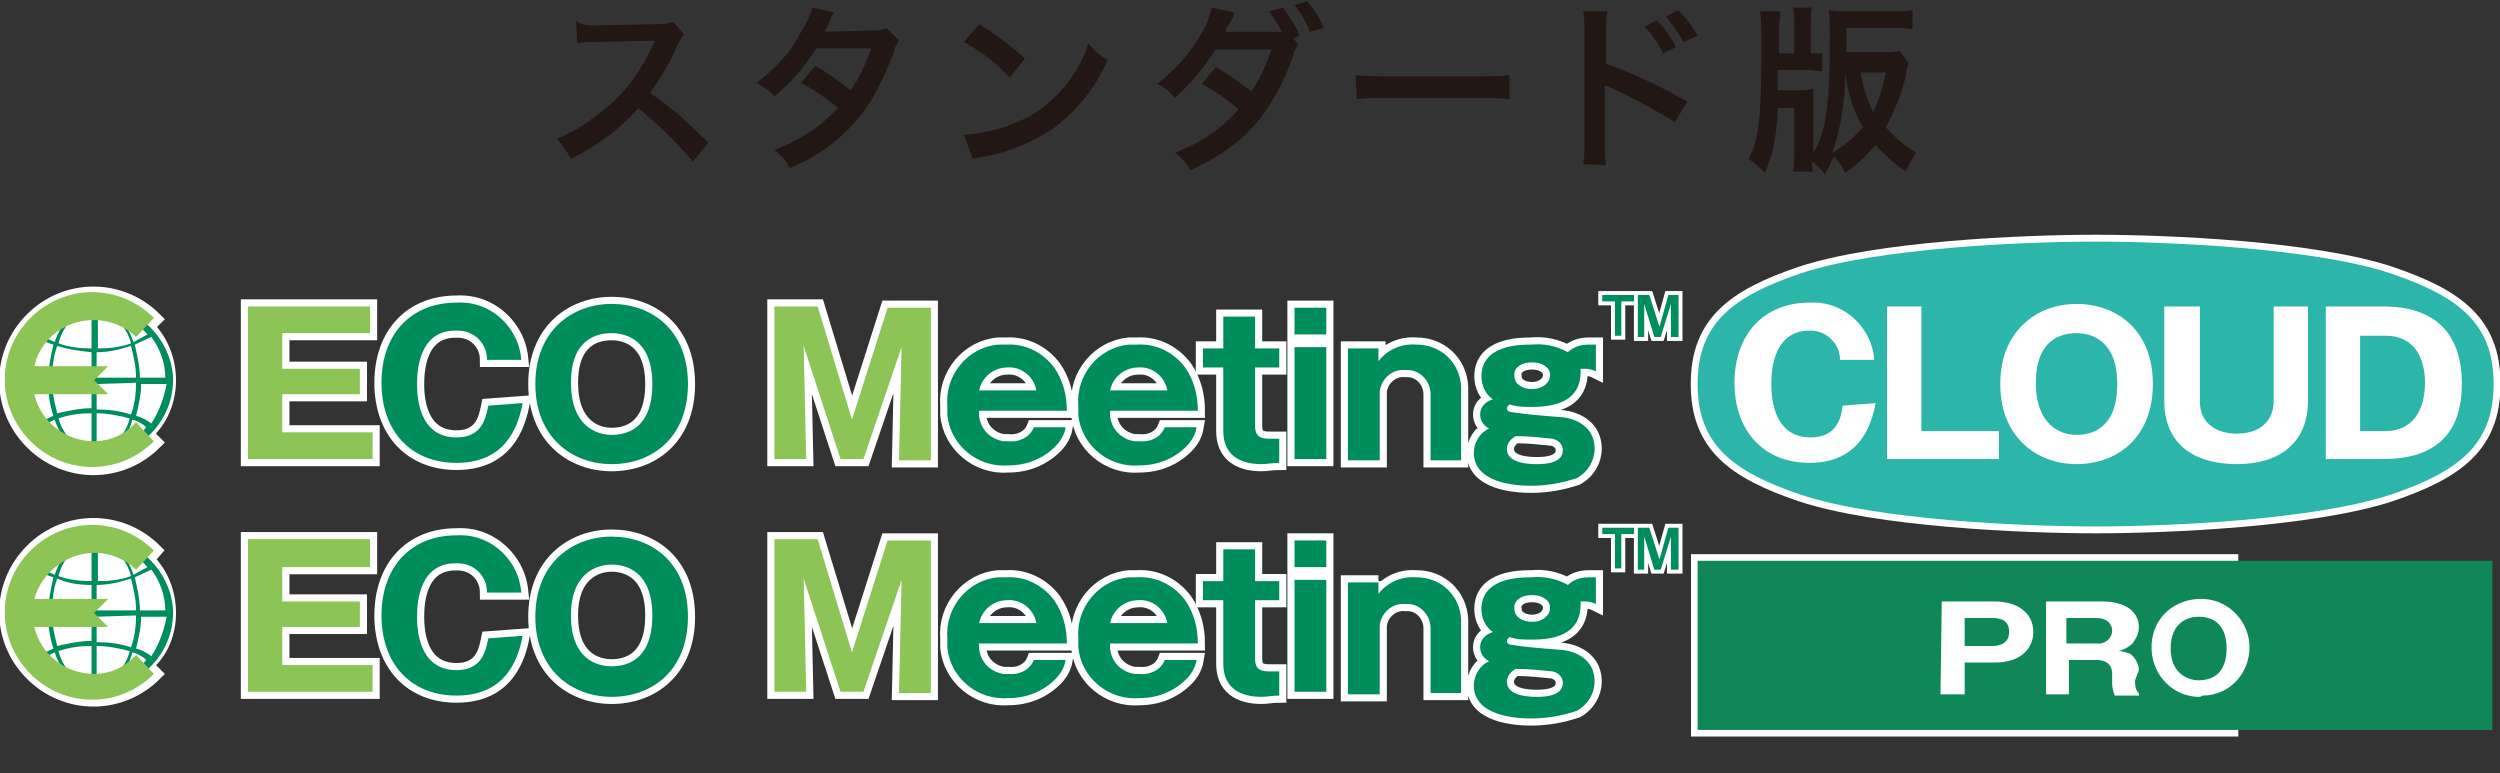 <?xml version="1.0" encoding="utf-8"?>
<svg xmlns="http://www.w3.org/2000/svg" xmlns:xlink="http://www.w3.org/1999/xlink" height="60.8" id="レイヤー_1" style="enable-background:new 0 0 196.6 60.8;" version="1.1" viewBox="0 0 196.6 60.8" width="196.6" x="0px" y="0px">
 <rect x="0" y="0" width="196.6" height="60.8" fill="#333333" stroke="none"/>
 <style type="text/css">
  .st0{fill:#221714;}
	.st1{fill:#108759;stroke:#FFFFFF;stroke-width:1.04;stroke-miterlimit:10;}
	.st2{fill:#108759;}
	.st3{fill:#FFFFFF;}
	.st4{fill-rule:evenodd;clip-rule:evenodd;fill:#2CB5A9;stroke:#FFFFFF;stroke-width:1.08;stroke-miterlimit:10;}
	.st5{fill-rule:evenodd;clip-rule:evenodd;fill:#2CB5A9;}
	.st6{fill:#FFFFFF;stroke:#FFFFFF;stroke-width:1.12;}
	.st7{fill:#FFFFFF;stroke:#FFFFFF;stroke-width:0.62;}
	.st8{fill:#8CC456;}
	.st9{fill:#008D5C;}
	.st10{fill:#2CB5A9;stroke:#2CB5A9;stroke-width:1.08;stroke-miterlimit:2;}
	.st11{fill:#FFFFFF;stroke:#FFFFFF;stroke-width:1.08;stroke-miterlimit:2;}
 </style>
 <path class="st0" d="M54.5,12.7c-1.3-1.5-2.7-2.9-4.3-4.2c-1.5,1.7-3.3,3-5.3,4c-0.3-0.6-0.7-1.1-1.1-1.6c1-0.4,1.9-0.9,2.8-1.6  c2.1-1.4,3.7-3.4,4.7-5.7l0.2-0.4l-4.6,0.1c-0.5,0-1,0-1.5,0.1l-0.1-1.8C45.6,1.9,46,2,46.4,2h0.3l4.9-0.1c0.4,0,0.9,0,1.3-0.2  l0.9,1c-0.2,0.2-0.3,0.5-0.5,0.8c-0.6,1.4-1.3,2.6-2.2,3.8c0.9,0.6,1.8,1.3,2.6,2c0.3,0.3,0.3,0.3,2,1.9L54.5,12.7z"/>
 <path class="st0" d="M70.7,3.2c-0.2,0.3-0.4,0.6-0.4,0.9c-0.5,1.3-1.1,2.6-1.8,3.8c-1.5,2.4-3.8,4.3-6.4,5.3c-0.3-0.6-0.7-1-1.2-1.4  c1-0.4,1.9-0.8,2.7-1.4c0.9-0.5,1.6-1.2,2.3-1.9C65,7.7,64,7.1,63,6.5l1.1-1.3c1,0.5,1.9,1.2,2.8,1.9c0.7-1,1.2-2.1,1.6-3.3l-4.3,0  c-0.9,1.4-2,2.7-3.3,3.8c-0.4-0.5-0.9-0.8-1.4-1.1c1.5-1.1,2.7-2.4,3.5-4c0.4-0.6,0.7-1.3,0.9-1.9L65.6,1c-0.2,0.2-0.3,0.5-0.4,0.8  c-0.2,0.4-0.3,0.5-0.3,0.7c0.2,0,0.2,0,3.6-0.1c0.4,0,0.8,0,1.2-0.2L70.7,3.2z"/>
 <path class="st0" d="M75.8,10.6c1.4-0.1,2.8-0.4,4.2-1c1.7-0.7,3.1-1.9,4.2-3.4c0.6-0.9,1.1-1.8,1.4-2.8c0.4,0.5,0.9,1,1.5,1.3  c-0.9,2.2-2.5,4.1-4.4,5.5c-1.6,1-3.4,1.8-5.3,2.1c-0.3,0.1-0.6,0.1-0.9,0.2L75.8,10.6z M77,1.9c1.3,0.8,2.5,1.7,3.6,2.7l-1.2,1.5  c-1-1.1-2.3-2.1-3.6-2.8L77,1.9z"/>
 <path class="st0" d="M102.1,3.5c-0.2,0.3-0.4,0.6-0.4,0.9c-1.7,4.6-3.8,7-8.1,9c-0.3-0.6-0.7-1-1.2-1.4c1.9-0.7,3.6-1.8,5-3.4  c-0.9-0.8-1.8-1.4-2.9-2l1.1-1.3c1,0.5,1.9,1.2,2.8,1.9c0.7-1,1.2-2.2,1.6-3.3h-4.4c-0.9,1.4-2,2.7-3.2,3.8C92,7.2,91.5,6.8,91,6.6  c1.4-1.1,2.6-2.4,3.5-4c0.4-0.6,0.6-1.3,0.8-2L97.1,1C97,1.3,97,1.3,96.7,1.8s-0.3,0.5-0.3,0.7h0.4h0.3h2.9c0.3,0,0.5,0,0.8,0  c-0.3-0.6-0.6-1.1-1-1.6l1.1-0.3c0.5,0.7,1,1.4,1.3,2.2l-0.5,0.2L102.1,3.5z M103,2.5c-0.3-0.8-0.7-1.5-1.2-2.1l1-0.3  c0.5,0.6,1,1.3,1.3,2.1L103,2.5z"/>
 <path class="st0" d="M106.6,5.9c0.8,0.1,1.5,0.1,2.3,0.1h7.5c0.8,0,1.5,0,2.3-0.1v1.9c-0.8-0.1-1.5-0.1-2.3-0.1h-7.4  c-0.8,0-1.5,0-2.3,0.1L106.6,5.9z"/>
 <path class="st0" d="M124.5,12.9c0.1-0.5,0.1-1,0.1-1.6v-9c0-0.5,0-0.9-0.1-1.4h1.9c-0.1,0.5-0.1,1-0.1,1.5V5c2.2,0.8,4.3,1.8,6.4,3  l-1,1.6c-1.6-1-3.3-1.9-5-2.7c-0.2-0.1-0.3-0.1-0.5-0.2c0,0.3,0,0.7,0,1v3.7c0,0.5,0,1,0.1,1.6L124.5,12.9z M130.3,1.6  c0.6,0.6,1.1,1.3,1.5,2.1l-1,0.5c-0.4-0.8-0.9-1.5-1.5-2.1L130.3,1.6z M132.4,3.3c-0.4-0.7-0.9-1.4-1.4-2l1-0.5  c0.6,0.6,1.1,1.3,1.5,2L132.4,3.3z"/>
 <path class="st0" d="M150.1,5c-0.1,0.2-0.2,0.6-0.2,0.8c-0.3,1.5-0.9,2.9-1.6,4.2c0.7,0.8,1.5,1.5,2.4,2c-0.3,0.4-0.6,0.9-0.8,1.5  c-0.9-0.6-1.7-1.3-2.4-2.1c-0.7,0.8-1.5,1.6-2.4,2.2c-0.2-0.5-0.5-0.9-0.9-1.3c-0.2,0.5-0.4,0.9-0.7,1.4c-0.3-0.4-0.6-0.7-1-1  c0,0.4,0,0.5,0.1,0.8h-1.6c0.1-0.5,0.1-1.1,0.1-1.6V8.5h-1.3c0,0.9-0.1,1.8-0.3,2.8c-0.1,0.8-0.4,1.5-0.7,2.3  c-0.4-0.4-0.8-0.8-1.3-1.1c0.7-1.2,1-3.1,1-7V2.3c0-0.5,0-0.9-0.1-1.4h1.6c0,0.5-0.1,1-0.1,1.4v1.9h1.2V1.9c0-0.4,0-0.9-0.1-1.3h1.5  c-0.1,0.4-0.1,0.9-0.1,1.3v2.3c0.3,0,0.6,0,0.9,0v1.4c-0.4,0-0.8-0.1-1.2-0.1h-2.3v1.6h1.6c0.4,0,0.8,0,1.2-0.1c0,0.4,0,0.8,0,1.1  v3.9c1-1.5,1.3-3.9,1.3-9.1c0-1.1,0-1.6-0.1-2.1c0.5,0.1,1,0.1,1.5,0.1h3.5c0.5,0,1.1,0,1.6-0.1v1.5c-0.5-0.1-1.1-0.1-1.6-0.1h-3.6  v1.9h2.8c0.5,0,0.9,0,1.4-0.1L150.1,5z M144.1,12c0.9-0.5,1.7-1.2,2.4-2c-0.8-1.3-1.2-2.8-1.4-4.3C145.1,7.8,144.8,10,144.1,12z   M146.3,5.7c0.2,1.1,0.5,2.1,1,3.1c0.5-1,0.8-2,1-3.1H146.3z"/>
 <rect class="st1" height="13.3" width="42" x="133.5" y="44.1"/>
 <rect class="st2" height="13.3" width="62.5" x="133.5" y="44.1"/>
 <g>
  <path class="st3" d="M152.7,47.3h4.2c1.6,0,3,0.8,3,2.4c0,1.3-1,2.4-3,2.4h-2.4v2.5h-1.9L152.7,47.3z M154.5,50.8h2.2   c0.7,0,1.3-0.3,1.3-1.1s-0.5-1.1-1.3-1.1h-2.2V50.8z"/>
  <path class="st3" d="M167.9,53.5c0,0.8,0.2,0.9,0.3,1v0.2h-1.9c-0.1-0.3-0.2-0.6-0.2-0.9V53c0-1.1-1-1.1-1.3-1.1h-2.1v2.7h-1.8   v-7.3h4.4c2.1,0,2.9,1,2.9,2c0,0.5-0.2,0.9-0.5,1.3c-0.3,0.3-0.7,0.5-1.1,0.6c0.3,0,0.6,0.1,0.9,0.2c0.4,0.3,0.7,0.8,0.7,1.3   L167.9,53.5z M162.6,50.6h2.3c0.6,0.1,1.2-0.4,1.2-1c0,0,0,0,0,0c0-0.6-0.5-1-1.2-1h-2.4V50.6z"/>
  <path class="st3" d="M172.8,54.8c-2.1-0.1-3.7-1.9-3.6-4.1s1.9-3.7,4.1-3.6c2,0.1,3.6,1.8,3.6,3.8c0,2.1-1.6,3.8-3.7,3.8   C173.1,54.8,173,54.8,172.8,54.8z M170.7,51c0,2,1.4,2.5,2.2,2.5s2.2-0.3,2.2-2.5s-1.4-2.5-2.2-2.5S170.7,48.9,170.7,51L170.7,51z"/>
 </g>
 <path class="st4" d="M164.8,41.4c-5.7,0-17.2-0.5-23.2-2.5c-5.3-1.8-8.1-3.9-8.1-8.7s2.8-6.9,8.1-8.7c6-2,17.5-2.5,23.2-2.5  s17.2,0.5,23.2,2.5c5.3,1.8,8.1,3.9,8.1,8.7s-2.8,6.9-8.1,8.7C181.9,40.9,170.5,41.4,164.8,41.4z"/>
 <path class="st5" d="M164.8,41.4c-5.7,0-17.2-0.5-23.2-2.5c-5.3-1.8-8.1-3.9-8.1-8.7s2.8-6.9,8.1-8.7c6-2,17.5-2.5,23.2-2.5  s17.2,0.5,23.2,2.5c5.3,1.8,8.1,3.9,8.1,8.7s-2.8,6.9-8.1,8.7C181.9,40.9,170.5,41.4,164.8,41.4z"/>
 <path class="st6" d="M29.3,34v2.1h-9.8v-12h9.6v2.1h-6.9V29h6.1v2h-6.1v3H29.3z"/>
 <path class="st6" d="M41.1,31.7c-0.7,3.8-3,4.7-5.2,4.7c-3.6,0-5.9-2.5-5.9-6.3s2.3-6.3,5.9-6.3c1.6-0.1,3.1,0.6,4.1,1.9  c0.6,0.8,0.9,1.6,1,2.6h-2.7c0-1.3-1-2.3-2.3-2.3c-0.1,0-0.1,0-0.2,0c-3,0-3,3.5-3,4.2s0,4.2,3.1,4.2c2,0,2.3-1.5,2.5-2.5L41.1,31.7  z"/>
 <path class="st6" d="M48.1,36.5c-3.1,0-6-2.1-6-6.3s2.9-6.3,6-6.3s6,2,6,6.3S51.2,36.5,48.1,36.5z M44.9,30.1c0,3.4,2,4.1,3.2,4.1  s3.2-0.5,3.2-4s-2.1-4-3.2-4S44.9,26.6,44.9,30.1z"/>
 <path class="st6" d="M67.9,36.1h-1.8l-2.9-8.9l0.2,8.9h-2.5v-12h3.4L67,33l2.8-8.8h3.4v12h-2.5l0.2-8.9L67.9,36.1z"/>
 <path class="st6" d="M77,32.3c-0.1,1.2,0.7,2.2,1.9,2.4c0.1,0,0.3,0,0.4,0c0.8,0.1,1.7-0.3,2-1.1h2.5c-0.1,0.6-0.4,1.1-0.8,1.5  c-1,1-2.3,1.5-3.7,1.5c-2.4,0.2-4.6-1.6-4.8-4c0-0.2,0-0.5,0-0.7c-0.2-2.4,1.6-4.6,4-4.8c0.2,0,0.4,0,0.6,0c1.5-0.1,2.9,0.6,3.8,1.8  c0.7,1,1,2.2,1,3.4L77,32.3z M81.5,30.7c-0.2-1.1-1.2-1.9-2.3-1.8c-1.1,0-2,0.8-2.2,1.8H81.5z"/>
 <path class="st6" d="M87.3,32.3c-0.1,1.2,0.7,2.2,1.9,2.4c0.1,0,0.3,0,0.4,0c0.8,0.1,1.7-0.3,2-1.1h2.5c-0.1,0.6-0.4,1.1-0.8,1.5  c-1,1-2.3,1.5-3.7,1.5c-2.4,0.2-4.6-1.6-4.8-4c0-0.2,0-0.5,0-0.7c-0.2-2.4,1.6-4.6,4-4.8c0.2,0,0.4,0,0.6,0c1.5-0.1,2.9,0.6,3.8,1.8  c0.7,1,1,2.2,1,3.4L87.3,32.3z M91.8,30.7c-0.2-1.1-1.2-1.9-2.3-1.8c-1.1,0-2,0.8-2.2,1.8H91.8z"/>
 <path class="st6" d="M98.7,28.9v4.6c0,0.9,0.5,1,1.2,1h0.7v1.9c-0.5,0-1,0.1-1.4,0.1c-1.8,0-3-0.8-3-2.6v-5h-1.6v-1.5h1.6v-2.5h2.5  v2.5h1.9v1.5H98.7z"/>
 <path class="st6" d="M104.3,26.3h-2.5v-2.1h2.5V26.3z M104.3,36.1h-2.5v-8.8h2.5V36.1z"/>
 <path class="st6" d="M108.4,27.4v1c0.7-0.9,1.8-1.4,3-1.3c1.9,0,3.4,1.4,3.5,3.3c0,0.1,0,0.2,0,0.3v5.5h-2.4V31c0-1-0.8-1.9-1.8-1.9  c-0.1,0-0.1,0-0.2,0c-1-0.1-1.9,0.7-2,1.7c0,0.1,0,0.2,0,0.2v5.2H106v-8.8H108.4z"/>
 <path class="st6" d="M125.5,29.2c-0.2-0.1-0.5-0.2-0.8-0.2h-0.4c0,0.8,0.1,3-3.8,3c-0.6,0-1.2,0-1.8-0.2c-0.1,0.1-0.2,0.2-0.2,0.3  c0,0.2,0.2,0.3,0.3,0.3c1.3,0.2,2.6,0.3,3.9,0.4c0.4,0,2.7,0.3,2.7,2.5c0,0.9-0.5,1.8-1.4,2.3c-1.2,0.4-2.4,0.6-3.6,0.6  c-1.2,0-4.5-0.2-4.5-2.6c0-0.8,0.5-1.6,1.2-1.9c-0.4-0.2-0.7-0.6-0.7-1.1c0-0.8,0.7-1.1,1-1.2c-0.6-0.4-0.9-1.1-0.9-1.8  c0-2.5,3.1-2.5,3.9-2.5c1-0.1,2,0.1,2.9,0.6c0.4-0.4,1-0.6,1.6-0.6c0.2,0,0.4,0,0.6,0L125.5,29.2z M118.5,35.3  c0,1.2,1.9,1.2,2.4,1.2c0.7,0,2-0.1,2-1.1c0-0.5-0.4-0.8-0.8-0.9c-1-0.1-1.9-0.2-2.9-0.2C118.8,34.5,118.5,34.9,118.5,35.3  L118.5,35.3z M119.1,29.6c0,0.6,0.6,1,1.4,1s1.4-0.5,1.4-1.1s-0.6-1-1.4-1C119.4,28.5,119,29.1,119.1,29.6L119.1,29.6z"/>
 <path class="st7" d="M128.5,23.2v0.5h-1v2.7H127v-2.7h-1v-0.5H128.5z M129.7,23.2l0.8,2.5l0.7-2.5h0.8v3.3h-0.6v-2.6l-0.8,2.6h-0.5  l-0.8-2.6v2.6h-0.5v-3.3H129.7z"/>
 <path class="st8" d="M29.3,34v2.1h-9.8v-12h9.6v2.1h-6.9V29h6.1v2h-6.1v3H29.3z"/>
 <path class="st9" d="M41.1,31.7c-0.7,3.8-3,4.7-5.2,4.7c-3.6,0-5.9-2.5-5.9-6.3s2.3-6.3,5.9-6.3c1.6-0.1,3.1,0.6,4.1,1.9  c0.6,0.8,0.9,1.6,1,2.6h-2.7c0-1.3-1-2.3-2.3-2.3c-0.1,0-0.1,0-0.2,0c-3,0-3,3.5-3,4.2s0,4.2,3.1,4.2c2,0,2.3-1.5,2.5-2.5L41.1,31.7  z"/>
 <path class="st9" d="M48.1,36.5c-3.1,0-6-2.1-6-6.3s2.9-6.3,6-6.3s6,2,6,6.3S51.2,36.5,48.1,36.5z M44.9,30.1c0,3.4,2,4.1,3.2,4.1  s3.2-0.5,3.2-4s-2.1-4-3.2-4S44.9,26.6,44.9,30.1z"/>
 <path class="st8" d="M67.9,36.1h-1.8l-2.9-8.9l0.2,8.9h-2.5v-12h3.4L67,33l2.8-8.8h3.4v12h-2.5l0.2-8.9L67.9,36.1z"/>
 <path class="st9" d="M77,32.3c-0.1,1.2,0.7,2.2,1.9,2.4c0.1,0,0.3,0,0.4,0c0.8,0.1,1.7-0.3,2-1.1h2.5c-0.1,0.6-0.4,1.1-0.8,1.5  c-1,1-2.3,1.5-3.7,1.5c-2.4,0.2-4.6-1.6-4.8-4c0-0.2,0-0.5,0-0.7c-0.2-2.4,1.6-4.6,4-4.8c0.2,0,0.4,0,0.6,0c1.5-0.1,2.9,0.6,3.8,1.8  c0.7,1,1,2.2,1,3.4L77,32.3z M81.5,30.7c-0.2-1.1-1.2-1.9-2.3-1.8c-1.1,0-2,0.8-2.2,1.8H81.5z"/>
 <path class="st9" d="M87.3,32.3c-0.1,1.2,0.7,2.2,1.9,2.4c0.1,0,0.3,0,0.4,0c0.8,0.1,1.7-0.3,2-1.1h2.5c-0.1,0.6-0.4,1.1-0.8,1.5  c-1,1-2.3,1.5-3.7,1.5c-2.4,0.2-4.6-1.6-4.8-4c0-0.2,0-0.5,0-0.7c-0.2-2.4,1.6-4.6,4-4.8c0.2,0,0.4,0,0.6,0c1.5-0.1,2.9,0.6,3.8,1.8  c0.7,1,1,2.2,1,3.4L87.3,32.3z M91.8,30.7c-0.2-1.1-1.2-1.9-2.3-1.8c-1.1,0-2,0.8-2.2,1.8H91.8z"/>
 <path class="st9" d="M98.7,28.9v4.6c0,0.9,0.5,1,1.2,1h0.7v1.9c-0.5,0-1,0.1-1.4,0.1c-1.8,0-3-0.8-3-2.6v-5h-1.6v-1.5h1.6v-2.5h2.5  v2.5h1.9v1.5H98.7z"/>
 <path class="st9" d="M104.3,26.3h-2.5v-2.1h2.5V26.3z M104.3,36.1h-2.5v-8.8h2.5V36.1z"/>
 <path class="st9" d="M108.4,27.4v1c0.7-0.9,1.8-1.4,3-1.3c1.9,0,3.4,1.4,3.5,3.3c0,0.1,0,0.2,0,0.3v5.5h-2.4V31c0-1-0.8-1.9-1.8-1.9  c-0.1,0-0.1,0-0.2,0c-1-0.1-1.9,0.7-2,1.7c0,0.1,0,0.2,0,0.2v5.2H106v-8.8H108.4z"/>
 <path class="st9" d="M125.5,29.2c-0.2-0.1-0.5-0.2-0.8-0.2h-0.4c0,0.8,0.1,3-3.8,3c-0.6,0-1.2,0-1.8-0.2c-0.1,0.1-0.2,0.2-0.2,0.3  c0,0.2,0.2,0.3,0.3,0.3c1.3,0.2,2.6,0.3,3.9,0.4c0.4,0,2.7,0.3,2.7,2.5c0,0.9-0.5,1.8-1.4,2.3c-1.2,0.4-2.4,0.6-3.6,0.6  c-1.2,0-4.5-0.2-4.5-2.6c0-0.8,0.5-1.6,1.2-1.9c-0.4-0.2-0.7-0.6-0.7-1.1c0-0.8,0.7-1.1,1-1.2c-0.6-0.4-0.9-1.1-0.9-1.8  c0-2.5,3.1-2.5,3.9-2.5c1-0.1,2,0.1,2.9,0.6c0.4-0.4,1-0.6,1.6-0.6c0.2,0,0.4,0,0.6,0L125.5,29.2z M118.5,35.3  c0,1.2,1.9,1.2,2.4,1.2c0.7,0,2-0.1,2-1.1c0-0.5-0.4-0.8-0.8-0.9c-1-0.1-1.9-0.2-2.9-0.2C118.8,34.5,118.5,34.9,118.5,35.3  L118.5,35.3z M119.1,29.6c0,0.6,0.6,1,1.4,1s1.4-0.5,1.4-1.1s-0.6-1-1.4-1C119.4,28.5,119,29.1,119.1,29.6L119.1,29.6z"/>
 <path class="st9" d="M128.5,23.2v0.5h-1v2.7H127v-2.7h-1v-0.5H128.5z M129.7,23.2l0.8,2.5l0.7-2.5h0.8v3.3h-0.6v-2.6l-0.8,2.6h-0.5  l-0.8-2.6v2.6h-0.5v-3.3H129.7z"/>
 <path class="st10" d="M147.5,31.7c-0.7,3.8-3,4.7-5.2,4.7c-3.6,0-5.9-2.5-5.9-6.3s2.3-6.3,5.9-6.3c1.6-0.1,3.1,0.6,4.1,1.9  c0.6,0.8,0.9,1.6,1,2.6h-2.7c0-1.3-1.1-2.3-2.3-2.3c0,0-0.1,0-0.1,0c-3,0-3,3.5-3,4.2s0,4.2,3.1,4.2c2,0,2.4-1.5,2.5-2.5L147.5,31.7  z"/>
 <path class="st10" d="M148.4,36.1v-12h2.7v9.8h6.1v2.2L148.4,36.1z"/>
 <path class="st10" d="M163.3,36.5c-3.1,0-6-2.1-6-6.3s2.9-6.3,6-6.3s6,2,6,6.3S166.4,36.5,163.3,36.5z M160.1,30.1  c0,3.4,2,4.1,3.2,4.1s3.2-0.5,3.2-4s-2.1-4-3.2-4S160.1,26.6,160.1,30.1z"/>
 <path class="st10" d="M173,24.1v7.5c0,1.9,1.6,2.5,2.9,2.5c2.3,0,2.9-1.5,2.9-2.5v-7.5h2.7v7.4c0,3.3-2.2,5-5.6,5  c-2.6,0-5.7-1-5.7-5v-7.4H173z"/>
 <path class="st10" d="M182.9,24.1h4.5c4.2,0,6.2,2.2,6.2,6.1c0,5.2-3.7,5.9-6.2,5.9h-4.5V24.1z M185.6,33.9h2c2.1,0,3.1-1.6,3.1-3.8  c0-1.9-0.8-3.7-3.1-3.7h-2V33.9z"/>
 <path class="st3" d="M147.5,31.7c-0.7,3.8-3,4.7-5.2,4.7c-3.6,0-5.9-2.5-5.9-6.3s2.3-6.3,5.9-6.3c1.6-0.1,3.1,0.6,4.1,1.9  c0.6,0.8,0.9,1.6,1,2.6h-2.7c0-1.3-1.1-2.3-2.3-2.3c0,0-0.1,0-0.1,0c-3,0-3,3.5-3,4.2s0,4.2,3.1,4.2c2,0,2.4-1.5,2.5-2.5L147.5,31.7  z"/>
 <path class="st3" d="M148.4,36.1v-12h2.7v9.8h6.1v2.2L148.4,36.1z"/>
 <path class="st3" d="M163.3,36.5c-3.1,0-6-2.1-6-6.3s2.9-6.3,6-6.3s6,2,6,6.3S166.4,36.5,163.3,36.5z M160.1,30.1  c0,3.4,2,4.1,3.2,4.1s3.2-0.5,3.2-4s-2.1-4-3.2-4S160.1,26.6,160.1,30.1z"/>
 <path class="st3" d="M173,24.1v7.5c0,1.9,1.6,2.5,2.9,2.5c2.3,0,2.9-1.5,2.9-2.5v-7.5h2.7v7.4c0,3.3-2.2,5-5.6,5c-2.6,0-5.7-1-5.7-5  v-7.4H173z"/>
 <path class="st3" d="M182.9,24.1h4.5c4.2,0,6.2,2.2,6.2,6.1c0,5.2-3.7,5.9-6.2,5.9h-4.5V24.1z M185.6,33.9h2c2.1,0,3.1-1.6,3.1-3.8  c0-1.9-0.8-3.7-3.1-3.7h-2V33.9z"/>
 <path class="st11" d="M13.3,29.9c0-1.6-0.6-3.1-1.7-4.2l0.6-0.6c-2.7-2.7-7-2.7-9.7,0s-2.7,7,0,9.7s7,2.7,9.7,0c0,0,0,0,0,0  l-0.7-0.7C12.7,33,13.3,31.5,13.3,29.9z"/>
 <path class="st9" d="M8,24H7.6H7.2c-0.1,0-0.3,0-0.4,0c-3.3,0.2-5.8,2.9-5.6,6.2c0.2,3,2.5,5.4,5.5,5.6c0.2,0.1,0.4,0.1,0.7,0.1  c0.2,0,0.4,0,0.7-0.1c3.3-0.2,5.7-3.1,5.5-6.3C13.3,26.5,10.9,24.2,8,24z M13,29.7h-2c0-0.9-0.2-1.7-0.4-2.6  c0.4-0.2,0.9-0.4,1.3-0.6C12.6,27.4,13,28.6,13,29.7L13,29.7z M11.6,26.3c-0.4,0.2-0.7,0.4-1.1,0.6C10.2,26,9.7,25.2,9,24.6  C10,24.9,10.9,25.5,11.6,26.3L11.6,26.3z M7.6,24.3h0.4c1.1,0.5,2,1.5,2.3,2.7c-0.8,0.3-1.7,0.4-2.6,0.4V24.3z M7.6,27.7  c0.9,0,1.8-0.2,2.7-0.5c0.2,0.8,0.4,1.6,0.4,2.5H7.6V27.7z M10.7,30.1c0,0.8-0.1,1.7-0.4,2.5c-0.9-0.3-1.8-0.4-2.7-0.4v-2L10.7,30.1  z M7.2,30.1v2c-0.9,0-1.8,0.2-2.7,0.4c-0.2-0.8-0.4-1.6-0.4-2.5L7.2,30.1z M4.1,29.7c0-0.8,0.1-1.7,0.4-2.5c0.9,0.3,1.8,0.4,2.7,0.5  v2H4.1z M6.8,24.4h0.4v3c-0.9,0-1.8-0.1-2.6-0.4C4.9,25.8,5.7,24.8,6.8,24.4z M5.8,24.6c-0.7,0.6-1.2,1.4-1.5,2.3  c-0.4-0.2-0.8-0.3-1.1-0.6C3.9,25.5,4.8,24.9,5.8,24.6L5.8,24.6z M3,26.5c0.4,0.3,0.8,0.5,1.2,0.6C4,28,3.8,28.9,3.8,29.7h-2  C1.9,28.6,2.3,27.5,3,26.5z M3.8,30.1c0,0.9,0.1,1.7,0.4,2.6c-0.4,0.2-0.9,0.4-1.2,0.6c-0.7-0.9-1.1-2-1.1-3.2L3.8,30.1z M3.2,33.6  c0.3-0.2,0.7-0.4,1.1-0.6c0.3,0.9,0.8,1.7,1.5,2.3C4.8,35,3.9,34.4,3.2,33.6L3.2,33.6z M6.8,35.5C5.7,35,4.9,34,4.6,32.9  c0.9-0.3,1.7-0.4,2.6-0.4v3L6.8,35.5z M8,35.5c-0.1,0-0.3,0-0.4,0v-3c0.9,0,1.8,0.2,2.6,0.4C9.9,34.1,9.1,35,8,35.5L8,35.5z M9,35.3  c0.7-0.6,1.2-1.4,1.4-2.3c0.4,0.1,0.8,0.3,1.1,0.6C10.9,34.4,10,35,9,35.3L9,35.3z M11.9,33.3c-0.4-0.3-0.8-0.5-1.2-0.6  c0.2-0.8,0.4-1.7,0.4-2.5h2C12.9,31.3,12.5,32.4,11.9,33.3L11.9,33.3z"/>
 <path class="st8" d="M7.4,34.7c-2.2,0-4.2-1.5-4.7-3.7h5.8l-1.1-1.1l1.1-1.1H2.7c0.6-2.6,3.2-4.1,5.8-3.5c0.8,0.2,1.6,0.6,2.2,1.2  l1.4-1.5c-2.7-2.7-7-2.7-9.7,0s-2.7,7,0,9.7s7,2.7,9.7,0c0,0,0,0,0,0l-1.4-1.5C9.8,34.2,8.6,34.7,7.4,34.7z"/>
 <path class="st6" d="M29.3,52.3v2.1h-9.8v-12h9.6v2.2h-6.9v2.7h6.1v2h-6.1v3H29.3z"/>
 <path class="st6" d="M41.1,50c-0.7,3.8-3,4.7-5.2,4.7c-3.6,0-5.9-2.5-5.9-6.3s2.3-6.3,5.9-6.3c1.6-0.1,3.1,0.6,4.1,1.9  c0.6,0.8,0.9,1.6,1,2.6h-2.7c0-1.3-1-2.3-2.3-2.3c-0.1,0-0.1,0-0.2,0c-3,0-3,3.5-3,4.2c0,0.7,0,4.2,3.1,4.2c2,0,2.3-1.5,2.5-2.5  L41.1,50z"/>
 <path class="st6" d="M48.1,54.8c-3.1,0-6-2.1-6-6.3s2.9-6.3,6-6.3s6,2,6,6.3S51.2,54.8,48.1,54.8z M44.9,48.4c0,3.4,2,4,3.2,4  s3.2-0.5,3.2-4s-2.1-4-3.2-4S44.9,45,44.9,48.4z"/>
 <path class="st6" d="M67.9,54.4h-1.8l-2.9-8.9l0.2,8.9h-2.5v-12h3.4l2.7,8.9l2.8-8.8h3.4v12h-2.5l0.2-8.9L67.9,54.4z"/>
 <path class="st6" d="M77,50.6c-0.1,1.2,0.7,2.2,1.9,2.4c0.1,0,0.3,0,0.4,0c0.8,0.1,1.7-0.3,2-1.1h2.5c-0.1,0.6-0.4,1.1-0.8,1.5  c-1,1-2.3,1.5-3.7,1.5c-2.4,0.2-4.6-1.6-4.8-4c0-0.2,0-0.5,0-0.7c-0.2-2.4,1.6-4.6,4-4.8c0.2,0,0.4,0,0.6,0c1.5-0.1,2.9,0.6,3.8,1.8  c0.7,1,1,2.2,1,3.4L77,50.6z M81.5,49c-0.2-1.1-1.2-1.9-2.3-1.8c-1.1,0-2,0.8-2.2,1.8H81.5z"/>
 <path class="st6" d="M87.3,50.6c-0.1,1.2,0.7,2.2,1.9,2.4c0.1,0,0.3,0,0.4,0c0.8,0.1,1.7-0.3,2-1.1h2.5c-0.1,0.6-0.4,1.1-0.8,1.5  c-1,1-2.3,1.5-3.7,1.5c-2.4,0.2-4.6-1.6-4.8-4c0-0.2,0-0.5,0-0.7c-0.2-2.4,1.6-4.6,4-4.8c0.2,0,0.4,0,0.6,0c1.5-0.1,2.9,0.6,3.8,1.8  c0.7,1,1,2.2,1,3.4L87.3,50.6z M91.8,49c-0.2-1.1-1.2-1.9-2.3-1.8c-1.1,0-2,0.8-2.2,1.8H91.8z"/>
 <path class="st6" d="M98.7,47.2v4.6c0,0.9,0.5,1,1.2,1h0.7v1.9c-0.5,0-1,0.1-1.4,0.1c-1.8,0-3-0.8-3-2.6v-5h-1.6v-1.5h1.6v-2.5h2.5  v2.5h1.9v1.5H98.7z"/>
 <path class="st6" d="M104.3,44.6h-2.5v-2.1h2.5V44.6z M104.3,54.4h-2.5v-8.8h2.5V54.4z"/>
 <path class="st6" d="M108.4,45.7v1c0.7-0.9,1.8-1.4,3-1.3c1.9,0,3.4,1.4,3.5,3.3c0,0.1,0,0.2,0,0.3v5.5h-2.4v-5.1  c0-1-0.8-1.9-1.8-1.9c-0.1,0-0.1,0-0.2,0c-1-0.1-1.9,0.7-2,1.7c0,0.1,0,0.2,0,0.2v5.2H106v-8.8H108.4z"/>
 <path class="st6" d="M125.5,47.5c-0.2-0.1-0.5-0.2-0.8-0.2h-0.4c0,0.8,0.1,3-3.8,3c-0.6,0-1.2,0-1.8-0.2c-0.1,0.1-0.2,0.2-0.2,0.3  c0,0.2,0.2,0.3,0.3,0.3c1.3,0.2,2.6,0.3,3.9,0.4c0.4,0,2.7,0.3,2.7,2.5c0,0.9-0.5,1.8-1.4,2.3c-1.2,0.4-2.4,0.6-3.6,0.6  c-1.2,0-4.5-0.2-4.5-2.6c0-0.8,0.5-1.6,1.2-1.9c-0.4-0.2-0.7-0.6-0.7-1.1c0-0.8,0.7-1.1,1-1.2c-0.6-0.4-0.9-1.1-0.9-1.8  c0-2.5,3.1-2.5,3.9-2.5c1-0.1,2,0.1,2.9,0.6c0.4-0.4,1-0.6,1.6-0.6c0.2,0,0.4,0,0.6,0L125.5,47.5z M118.5,53.6  c0,1.2,1.9,1.2,2.4,1.2c0.7,0,2-0.1,2-1.1c0-0.5-0.4-0.8-0.8-0.9c-1-0.1-1.9-0.2-2.9-0.2C118.8,52.8,118.5,53.2,118.5,53.6  L118.5,53.6z M119.1,47.9c0,0.6,0.6,1,1.4,1s1.4-0.5,1.4-1.1s-0.6-1-1.4-1C119.4,46.8,119,47.4,119.1,47.9L119.1,47.9z"/>
 <path class="st7" d="M128.5,41.5V42h-1v2.7H127V42h-1v-0.5H128.5z M129.7,41.5l0.8,2.5l0.7-2.5h0.8v3.3h-0.6v-2.6l-0.8,2.6h-0.5  l-0.8-2.6v2.6h-0.5v-3.3H129.7z"/>
 <path class="st8" d="M29.3,52.3v2.1h-9.8v-12h9.6v2.2h-6.9v2.7h6.1v2h-6.1v3H29.3z"/>
 <path class="st9" d="M41.1,50c-0.7,3.8-3,4.7-5.2,4.7c-3.6,0-5.9-2.5-5.9-6.3s2.3-6.3,5.9-6.3c1.6-0.1,3.1,0.6,4.1,1.9  c0.6,0.8,0.9,1.6,1,2.6h-2.7c0-1.3-1-2.3-2.3-2.3c-0.1,0-0.1,0-0.2,0c-3,0-3,3.5-3,4.2c0,0.7,0,4.2,3.1,4.2c2,0,2.3-1.5,2.5-2.5  L41.1,50z"/>
 <path class="st9" d="M48.1,54.8c-3.1,0-6-2.1-6-6.3s2.9-6.3,6-6.3s6,2,6,6.3S51.2,54.8,48.1,54.8z M44.9,48.4c0,3.4,2,4,3.2,4  s3.2-0.5,3.2-4s-2.1-4-3.2-4S44.9,45,44.9,48.4z"/>
 <path class="st8" d="M67.9,54.4h-1.8l-2.9-8.9l0.2,8.9h-2.5v-12h3.4l2.7,8.9l2.8-8.8h3.4v12h-2.5l0.2-8.9L67.9,54.4z"/>
 <path class="st9" d="M77,50.6c-0.1,1.2,0.7,2.2,1.9,2.4c0.1,0,0.3,0,0.4,0c0.8,0.1,1.7-0.3,2-1.1h2.5c-0.1,0.6-0.4,1.1-0.8,1.5  c-1,1-2.3,1.5-3.7,1.5c-2.4,0.2-4.6-1.6-4.8-4c0-0.2,0-0.5,0-0.7c-0.2-2.4,1.6-4.6,4-4.8c0.2,0,0.4,0,0.6,0c1.5-0.1,2.9,0.6,3.8,1.8  c0.7,1,1,2.2,1,3.4L77,50.6z M81.5,49c-0.2-1.1-1.2-1.9-2.3-1.8c-1.1,0-2,0.8-2.2,1.8H81.5z"/>
 <path class="st9" d="M87.3,50.6c-0.1,1.2,0.7,2.2,1.9,2.4c0.1,0,0.3,0,0.4,0c0.8,0.1,1.7-0.3,2-1.1h2.5c-0.1,0.6-0.4,1.1-0.8,1.5  c-1,1-2.3,1.5-3.7,1.5c-2.4,0.2-4.6-1.6-4.8-4c0-0.2,0-0.5,0-0.7c-0.2-2.4,1.6-4.6,4-4.8c0.2,0,0.4,0,0.6,0c1.5-0.1,2.9,0.6,3.8,1.8  c0.7,1,1,2.2,1,3.4L87.3,50.6z M91.8,49c-0.2-1.1-1.2-1.9-2.3-1.8c-1.1,0-2,0.8-2.2,1.8H91.8z"/>
 <path class="st9" d="M98.7,47.2v4.6c0,0.9,0.5,1,1.2,1h0.7v1.9c-0.5,0-1,0.1-1.4,0.1c-1.8,0-3-0.8-3-2.6v-5h-1.6v-1.5h1.6v-2.5h2.5  v2.5h1.9v1.5H98.7z"/>
 <path class="st9" d="M104.3,44.6h-2.5v-2.1h2.5V44.6z M104.3,54.4h-2.5v-8.8h2.5V54.4z"/>
 <path class="st9" d="M108.4,45.7v1c0.7-0.9,1.8-1.4,3-1.3c1.9,0,3.4,1.4,3.5,3.3c0,0.1,0,0.2,0,0.3v5.5h-2.4v-5.1  c0-1-0.8-1.9-1.8-1.9c-0.1,0-0.1,0-0.2,0c-1-0.1-1.9,0.7-2,1.7c0,0.1,0,0.2,0,0.2v5.2H106v-8.8H108.4z"/>
 <path class="st9" d="M125.5,47.5c-0.2-0.1-0.5-0.2-0.8-0.2h-0.4c0,0.8,0.1,3-3.8,3c-0.6,0-1.2,0-1.8-0.2c-0.1,0.1-0.2,0.2-0.2,0.3  c0,0.2,0.2,0.3,0.3,0.3c1.3,0.2,2.6,0.3,3.9,0.4c0.4,0,2.7,0.3,2.7,2.5c0,0.9-0.5,1.8-1.4,2.3c-1.2,0.4-2.4,0.6-3.6,0.6  c-1.2,0-4.5-0.2-4.5-2.6c0-0.8,0.5-1.6,1.2-1.9c-0.4-0.2-0.7-0.6-0.7-1.1c0-0.8,0.7-1.1,1-1.2c-0.6-0.4-0.9-1.1-0.9-1.8  c0-2.5,3.1-2.5,3.9-2.5c1-0.1,2,0.1,2.9,0.6c0.4-0.4,1-0.6,1.6-0.6c0.2,0,0.4,0,0.6,0L125.5,47.5z M118.5,53.6  c0,1.2,1.9,1.2,2.4,1.2c0.7,0,2-0.1,2-1.1c0-0.5-0.4-0.8-0.8-0.9c-1-0.1-1.9-0.2-2.9-0.2C118.8,52.8,118.5,53.2,118.5,53.6  L118.5,53.6z M119.1,47.9c0,0.6,0.6,1,1.4,1s1.4-0.5,1.4-1.1s-0.6-1-1.4-1C119.4,46.8,119,47.4,119.1,47.9L119.1,47.9z"/>
 <path class="st9" d="M128.5,41.5V42h-1v2.7H127V42h-1v-0.5H128.5z M129.7,41.5l0.8,2.5l0.7-2.5h0.8v3.3h-0.6v-2.6l-0.8,2.6h-0.5  l-0.8-2.6v2.6h-0.5v-3.3H129.7z"/>
 <path class="st11" d="M13.3,48.2c0-1.6-0.6-3.1-1.7-4.2l0.6-0.7c-2.7-2.7-7-2.7-9.7,0s-2.7,7,0,9.7s7,2.7,9.7,0c0,0,0,0,0,0  l-0.7-0.7C12.7,51.3,13.3,49.8,13.3,48.2z"/>
 <path class="st9" d="M8,42.3H7.6H7.2c-0.1,0-0.3,0-0.4,0c-3.3,0.2-5.8,2.9-5.6,6.2c0.2,3,2.5,5.4,5.5,5.6c0.2,0.1,0.4,0.1,0.7,0.1  c0.2,0,0.4,0,0.7-0.1c3.3-0.2,5.7-3.1,5.5-6.3C13.3,44.8,10.9,42.5,8,42.3z M13,48h-2c0-0.9-0.2-1.7-0.4-2.6  c0.4-0.2,0.9-0.4,1.3-0.6C12.6,45.7,13,46.9,13,48L13,48z M11.6,44.6c-0.4,0.2-0.7,0.4-1.1,0.6c-0.3-0.9-0.8-1.7-1.5-2.3  C10,43.2,10.9,43.8,11.6,44.6L11.6,44.6z M7.6,42.6h0.4c1.1,0.5,2,1.5,2.3,2.7c-0.8,0.3-1.7,0.4-2.6,0.4V42.6z M7.6,46  c0.9,0,1.8-0.2,2.7-0.5c0.2,0.8,0.4,1.6,0.4,2.5H7.6V46z M10.7,48.4c0,0.8-0.1,1.7-0.4,2.5c-0.9-0.3-1.8-0.4-2.7-0.4v-2L10.7,48.4z   M7.2,48.4v2c-0.9,0-1.8,0.2-2.7,0.4c-0.2-0.8-0.4-1.6-0.4-2.5L7.2,48.4z M4.1,48c0-0.8,0.1-1.7,0.4-2.5C5.4,45.9,6.3,46,7.2,46v2  H4.1z M6.8,42.7h0.4v3c-0.9,0-1.8-0.1-2.6-0.4C4.9,44.1,5.7,43.1,6.8,42.7z M5.8,42.9c-0.7,0.6-1.2,1.4-1.5,2.3  c-0.4-0.2-0.8-0.3-1.1-0.6C3.9,43.8,4.8,43.2,5.8,42.9L5.8,42.9z M3,44.8c0.4,0.3,0.8,0.5,1.2,0.6C4,46.3,3.8,47.2,3.8,48h-2  C1.9,46.9,2.3,45.8,3,44.8z M3.8,48.4c0,0.9,0.1,1.7,0.4,2.6c-0.4,0.2-0.9,0.4-1.2,0.6c-0.7-0.9-1.1-2-1.1-3.2L3.8,48.4z M3.2,51.9  c0.3-0.2,0.7-0.4,1.1-0.6c0.3,0.9,0.8,1.7,1.5,2.3C4.8,53.3,3.9,52.7,3.2,51.9L3.2,51.9z M6.8,53.8c-1.1-0.5-1.9-1.4-2.2-2.6  c0.9-0.3,1.7-0.4,2.6-0.4v3L6.8,53.8z M8,53.8c-0.1,0-0.3,0-0.4,0v-3c0.9,0,1.8,0.2,2.6,0.4C9.9,52.4,9.1,53.3,8,53.8L8,53.8z   M9,53.6c0.7-0.6,1.2-1.4,1.4-2.3c0.4,0.1,0.8,0.3,1.1,0.6C10.9,52.7,10,53.3,9,53.6L9,53.6z M11.9,51.6c-0.4-0.3-0.8-0.5-1.2-0.6  c0.2-0.8,0.4-1.7,0.4-2.5h2C12.9,49.6,12.5,50.7,11.9,51.6L11.9,51.6z"/>
 <path class="st8" d="M7.4,53c-2.2,0-4.2-1.5-4.7-3.7h5.8l-1.1-1.1l1.1-1.1H2.7C3.4,44.6,6,43,8.5,43.6c0.8,0.2,1.6,0.6,2.2,1.2  l1.4-1.5c-2.7-2.7-7-2.7-9.7,0s-2.7,7,0,9.7s7,2.7,9.7,0c0,0,0,0,0,0l-1.4-1.5C9.8,52.5,8.6,53,7.4,53z"/>
</svg>